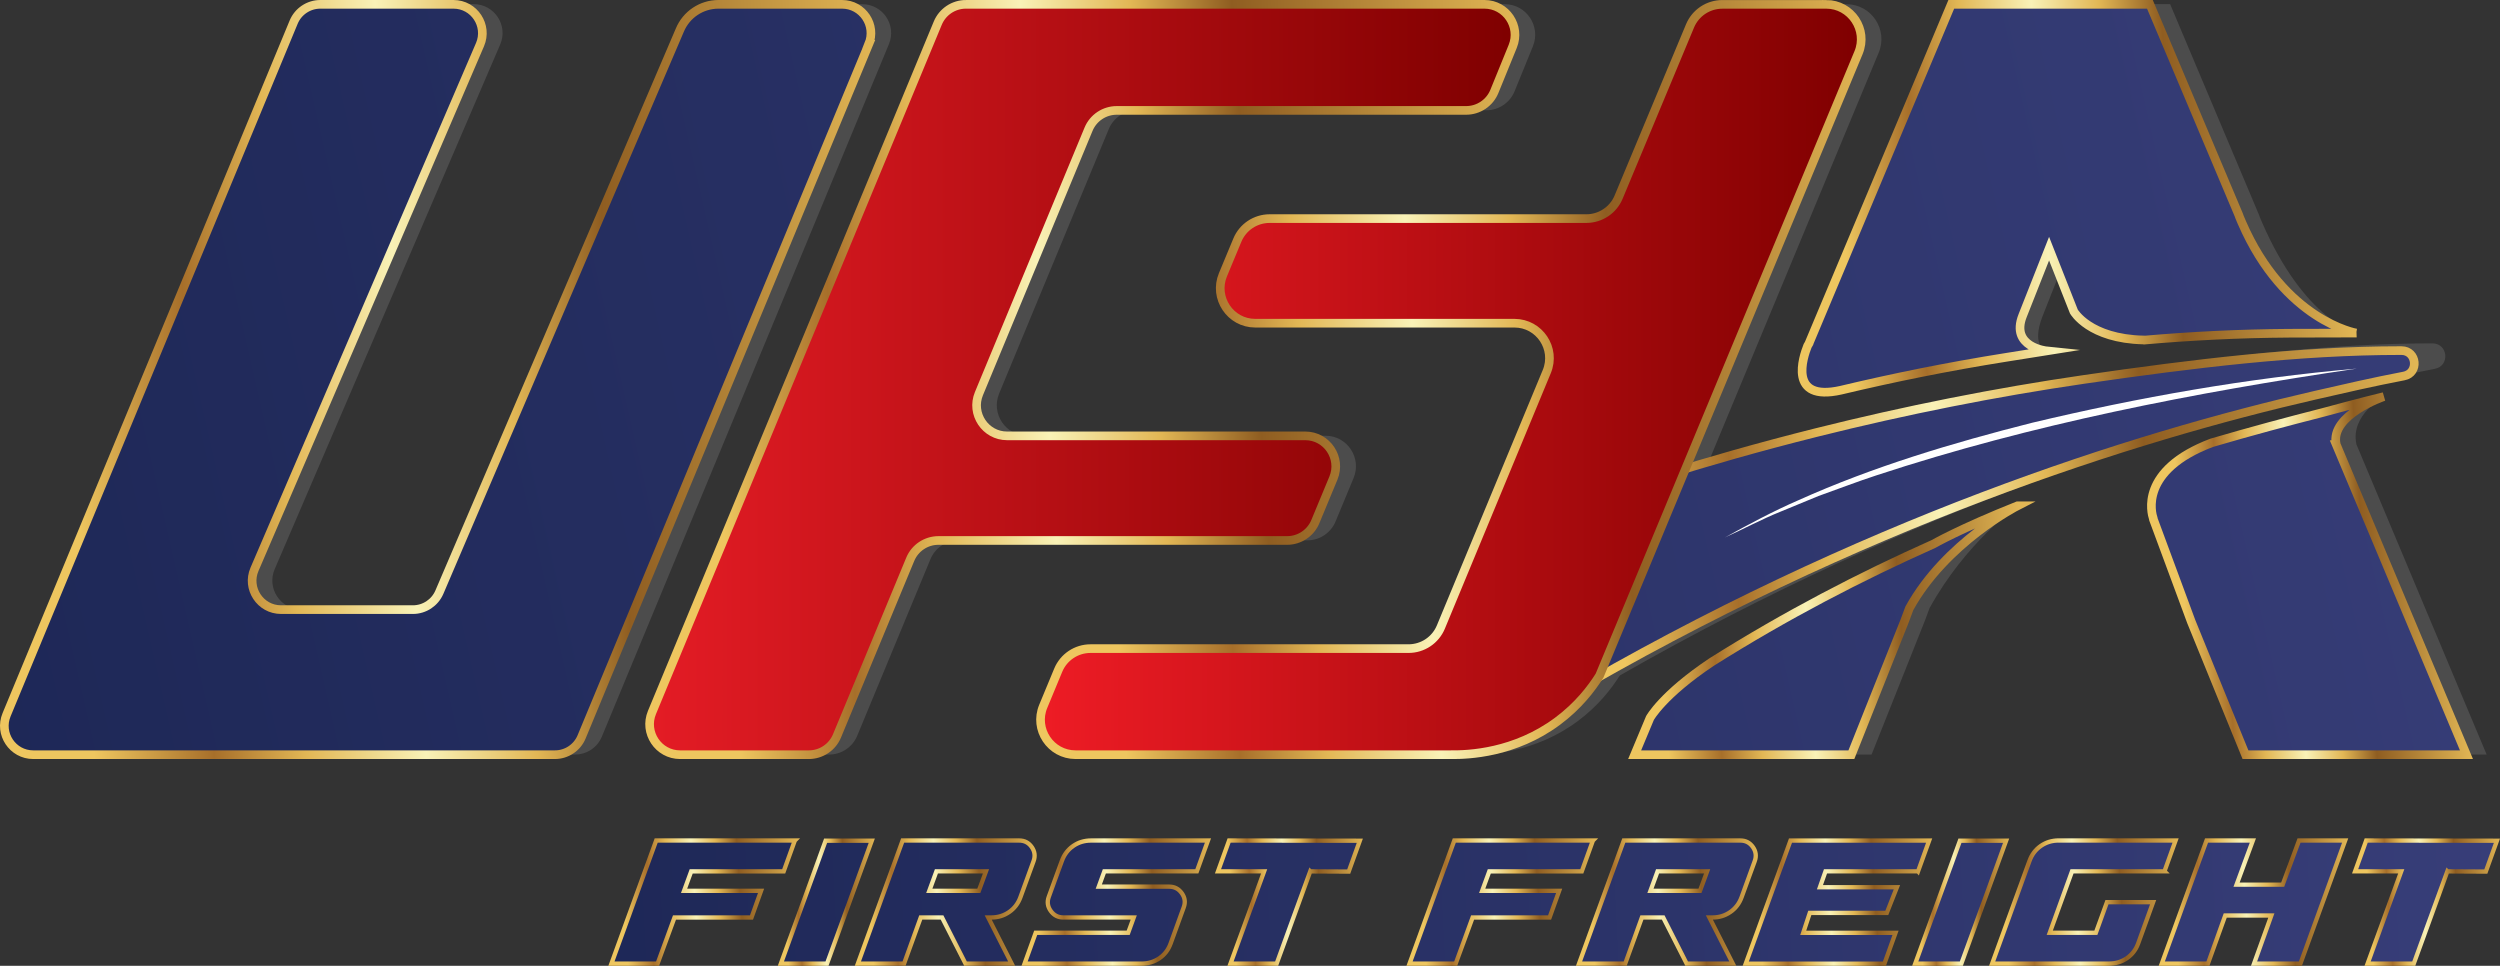 <svg xmlns="http://www.w3.org/2000/svg" xmlns:xlink="http://www.w3.org/1999/xlink" id="Layer_2" viewBox="0 0 577.65 223.16"><rect x="0" y="0" width="577.65" height="223.16" fill="#333333" stroke="none"/><defs><style>      .cls-1 {        stroke: url(#linear-gradient-20);      }      .cls-1, .cls-2, .cls-3, .cls-4, .cls-5, .cls-6, .cls-7 {        stroke-width: 2px;      }      .cls-1, .cls-2, .cls-3, .cls-4, .cls-5, .cls-6, .cls-7, .cls-8, .cls-9, .cls-10, .cls-11, .cls-12, .cls-13, .cls-14, .cls-15, .cls-16, .cls-17, .cls-18, .cls-19 {        stroke-miterlimit: 10;      }      .cls-1, .cls-2, .cls-3, .cls-4, .cls-8, .cls-9, .cls-10, .cls-11, .cls-12, .cls-13, .cls-14, .cls-15, .cls-16, .cls-17, .cls-18, .cls-19 {        fill: none;      }      .cls-2 {        stroke: url(#linear-gradient-28);      }      .cls-3 {        stroke: url(#linear-gradient-29);      }      .cls-4 {        stroke: url(#linear-gradient-19);      }      .cls-20 {        fill: url(#linear-gradient-8);      }      .cls-21 {        fill: url(#linear-gradient-7);      }      .cls-22 {        fill: url(#linear-gradient-5);      }      .cls-23 {        fill: url(#linear-gradient-6);      }      .cls-24 {        fill: url(#linear-gradient-9);      }      .cls-25 {        fill: url(#linear-gradient-4);      }      .cls-26 {        fill: url(#linear-gradient-3);      }      .cls-27 {        fill: url(#linear-gradient-2);      }      .cls-5 {        fill: url(#linear-gradient-22);        stroke: url(#linear-gradient-23);      }      .cls-6 {        fill: url(#linear-gradient-24);        stroke: url(#linear-gradient-25);      }      .cls-7 {        fill: url(#linear-gradient-26);        stroke: url(#linear-gradient-27);      }      .cls-28 {        fill: url(#linear-gradient);      }      .cls-8 {        stroke: url(#linear-gradient-32);      }      .cls-9 {        stroke: url(#linear-gradient-37);      }      .cls-10 {        stroke: url(#linear-gradient-36);      }      .cls-11 {        stroke: url(#linear-gradient-39);      }      .cls-12 {        stroke: url(#linear-gradient-38);      }      .cls-13 {        stroke: url(#linear-gradient-34);      }      .cls-14 {        stroke: url(#linear-gradient-30);      }      .cls-15 {        stroke: url(#linear-gradient-31);      }      .cls-16 {        stroke: url(#linear-gradient-33);      }      .cls-17 {        stroke: url(#linear-gradient-35);      }      .cls-18 {        stroke: url(#linear-gradient-40);      }      .cls-19 {        stroke: url(#linear-gradient-41);      }      .cls-29 {        fill: #fff;      }      .cls-30 {        fill: url(#linear-gradient-10);      }      .cls-31 {        fill: url(#linear-gradient-11);      }      .cls-32 {        fill: url(#linear-gradient-12);      }      .cls-33 {        fill: url(#linear-gradient-13);      }      .cls-34 {        fill: url(#linear-gradient-14);      }      .cls-35 {        fill: url(#linear-gradient-21);      }      .cls-36 {        fill: url(#linear-gradient-15);      }      .cls-37 {        fill: url(#linear-gradient-16);      }      .cls-38 {        fill: url(#linear-gradient-17);      }      .cls-39 {        fill: url(#linear-gradient-18);      }      .cls-40 {        fill: #4c4c4c;      }    </style><linearGradient id="linear-gradient" x1="122.78" y1="209.86" x2="622.75" y2="185.27" gradientUnits="userSpaceOnUse"><stop offset="0" stop-color="#1d2756"></stop><stop offset="1" stop-color="#3a407c"></stop></linearGradient><linearGradient id="linear-gradient-2" x1="122.88" y1="211.81" x2="622.84" y2="187.22" xlink:href="#linear-gradient"></linearGradient><linearGradient id="linear-gradient-3" x1="122.95" y1="213.27" x2="622.92" y2="188.68" xlink:href="#linear-gradient"></linearGradient><linearGradient id="linear-gradient-4" x1="123.04" y1="215.07" x2="623.01" y2="190.48" xlink:href="#linear-gradient"></linearGradient><linearGradient id="linear-gradient-5" x1="123.11" y1="216.62" x2="623.08" y2="192.03" xlink:href="#linear-gradient"></linearGradient><linearGradient id="linear-gradient-6" x1="123.23" y1="218.91" x2="623.19" y2="194.32" xlink:href="#linear-gradient"></linearGradient><linearGradient id="linear-gradient-7" x1="123.35" y1="221.44" x2="623.32" y2="196.85" xlink:href="#linear-gradient"></linearGradient><linearGradient id="linear-gradient-8" x1="123.44" y1="223.25" x2="623.41" y2="198.66" xlink:href="#linear-gradient"></linearGradient><linearGradient id="linear-gradient-9" x1="123.51" y1="224.67" x2="623.48" y2="200.08" xlink:href="#linear-gradient"></linearGradient><linearGradient id="linear-gradient-10" x1="123.58" y1="226.04" x2="623.54" y2="201.45" xlink:href="#linear-gradient"></linearGradient><linearGradient id="linear-gradient-11" x1="123.67" y1="227.96" x2="623.64" y2="203.37" xlink:href="#linear-gradient"></linearGradient><linearGradient id="linear-gradient-12" x1="123.75" y1="229.51" x2="623.72" y2="204.92" xlink:href="#linear-gradient"></linearGradient><linearGradient id="linear-gradient-13" x1="-32.87" y1="118.23" x2="637.4" y2="-34.54" xlink:href="#linear-gradient"></linearGradient><linearGradient id="linear-gradient-14" x1="-9.27" y1="221.79" x2="661" y2="69.01" xlink:href="#linear-gradient"></linearGradient><linearGradient id="linear-gradient-15" x1="-3.24" y1="248.24" x2="667.03" y2="95.47" xlink:href="#linear-gradient"></linearGradient><linearGradient id="linear-gradient-16" x1="-.37" y1="260.82" x2="669.9" y2="108.04" xlink:href="#linear-gradient"></linearGradient><linearGradient id="linear-gradient-17" x1="-23.84" y1="157.84" x2="646.43" y2="5.07" xlink:href="#linear-gradient"></linearGradient><linearGradient id="linear-gradient-18" x1="150.11" y1="87.69" x2="350.05" y2="87.69" gradientUnits="userSpaceOnUse"><stop offset="0" stop-color="#e41c25"></stop><stop offset="1" stop-color="#7f0000"></stop></linearGradient><linearGradient id="linear-gradient-19" x1="-4.98" y1="94.92" x2="207.22" y2="80.46" gradientUnits="userSpaceOnUse"><stop offset=".1" stop-color="#eec65f"></stop><stop offset=".23" stop-color="#a76f2a"></stop><stop offset=".33" stop-color="#e2b755"></stop><stop offset=".46" stop-color="#f9f2b7"></stop><stop offset=".58" stop-color="#e2b755"></stop><stop offset=".69" stop-color="#8f5d21"></stop><stop offset="1" stop-color="#e2b755"></stop></linearGradient><linearGradient id="linear-gradient-20" x1="352.94" y1="128.23" x2="560.9" y2="114.06" xlink:href="#linear-gradient-19"></linearGradient><linearGradient id="linear-gradient-21" x1="240.43" y1="87.69" x2="430.05" y2="87.69" gradientUnits="userSpaceOnUse"><stop offset="0" stop-color="#ee1c25"></stop><stop offset="1" stop-color="#7f0000"></stop></linearGradient><linearGradient id="linear-gradient-22" x1="-3.24" y1="248.24" x2="667.03" y2="95.47" xlink:href="#linear-gradient"></linearGradient><linearGradient id="linear-gradient-23" x1="374.51" y1="150.61" x2="468.42" y2="144.21" xlink:href="#linear-gradient-19"></linearGradient><linearGradient id="linear-gradient-24" x1="-.37" y1="260.82" x2="669.9" y2="108.04" xlink:href="#linear-gradient"></linearGradient><linearGradient id="linear-gradient-25" x1="497.47" y1="137.36" x2="568.49" y2="132.52" xlink:href="#linear-gradient-19"></linearGradient><linearGradient id="linear-gradient-26" x1="-23.84" y1="157.84" x2="646.43" y2="5.07" xlink:href="#linear-gradient"></linearGradient><linearGradient id="linear-gradient-27" x1="412.75" y1="47.41" x2="542.06" y2="38.6" xlink:href="#linear-gradient-19"></linearGradient><linearGradient id="linear-gradient-28" x1="143.95" y1="91.85" x2="355.8" y2="77.42" xlink:href="#linear-gradient-19"></linearGradient><linearGradient id="linear-gradient-29" x1="234.67" y1="96.74" x2="436.11" y2="83.02" xlink:href="#linear-gradient-19"></linearGradient><linearGradient id="linear-gradient-30" x1="139.6" y1="209.27" x2="185.21" y2="206.16" xlink:href="#linear-gradient-19"></linearGradient><linearGradient id="linear-gradient-31" x1="178.77" y1="209.29" x2="203.1" y2="207.63" xlink:href="#linear-gradient-19"></linearGradient><linearGradient id="linear-gradient-32" x1="196.61" y1="210.12" x2="240.2" y2="207.15" xlink:href="#linear-gradient-19"></linearGradient><linearGradient id="linear-gradient-33" x1="235.13" y1="209.99" x2="280.73" y2="206.88" xlink:href="#linear-gradient-19"></linearGradient><linearGradient id="linear-gradient-34" x1="281.19" y1="209" x2="315.78" y2="206.64" xlink:href="#linear-gradient-19"></linearGradient><linearGradient id="linear-gradient-35" x1="324.02" y1="209.27" x2="369.62" y2="206.16" xlink:href="#linear-gradient-19"></linearGradient><linearGradient id="linear-gradient-36" x1="363.24" y1="210.12" x2="406.83" y2="207.15" xlink:href="#linear-gradient-19"></linearGradient><linearGradient id="linear-gradient-37" x1="401.76" y1="209.99" x2="447.36" y2="206.88" xlink:href="#linear-gradient-19"></linearGradient><linearGradient id="linear-gradient-38" x1="440.87" y1="209.29" x2="465.2" y2="207.63" xlink:href="#linear-gradient-19"></linearGradient><linearGradient id="linear-gradient-39" x1="458.71" y1="209.99" x2="504.31" y2="206.88" xlink:href="#linear-gradient-19"></linearGradient><linearGradient id="linear-gradient-40" x1="497.87" y1="209.99" x2="543.48" y2="206.88" xlink:href="#linear-gradient-19"></linearGradient><linearGradient id="linear-gradient-41" x1="543.94" y1="209" x2="578.53" y2="206.64" xlink:href="#linear-gradient-19"></linearGradient></defs><g id="Layer_1-2" data-name="Layer_1"><g><g><path class="cls-28" d="M183.65,194.21l-2.57,7.12h-21.37l-1.65,4.5h17.79l-2.21,6.16h-17.79l-3.91,10.66h-10.66l10.34-28.45h32.04Z"></path><path class="cls-27" d="M180.43,222.66l10.34-28.41h10.66l-10.34,28.41h-10.66Z"></path><path class="cls-26" d="M198.22,222.66l10.34-28.45h26.94c1.23,0,2.19.51,2.9,1.52.7,1.01.84,2.1.41,3.26l-3.03,8.32c-.52,1.44-1.39,2.58-2.6,3.42-1.21.84-2.57,1.26-4.07,1.26h-.78l5.42,10.66h-10.66l-5.42-10.66h-4.92l-3.86,10.66h-10.66ZM216.37,201.33l-1.65,4.5h11.45l1.65-4.5h-11.45Z"></path><path class="cls-25" d="M276.54,201.33h-21.37l-1.29,3.54h16.27c1.23,0,2.2.51,2.92,1.52.72,1.01.87,2.1.44,3.26l-3.03,8.37c-.52,1.44-1.39,2.57-2.6,3.4-1.21.83-2.58,1.24-4.11,1.24h-27.03l2.57-7.13h21.37l1.29-3.54h-16.27c-1.23,0-2.2-.51-2.92-1.52s-.87-2.1-.44-3.26l3.03-8.32c.52-1.44,1.39-2.58,2.6-3.42,1.21-.84,2.58-1.26,4.11-1.26h27.03l-2.57,7.12Z"></path><path class="cls-22" d="M302.75,201.33l-7.77,21.33h-10.66l7.77-21.33h-10.66l2.57-7.12c13.42,0,23.49.02,30.2.05l-2.57,7.13-8.87-.05Z"></path><path class="cls-23" d="M368.06,194.21l-2.57,7.12h-21.37l-1.65,4.5h17.79l-2.21,6.16h-17.79l-3.91,10.66h-10.66l10.34-28.45h32.04Z"></path><path class="cls-21" d="M364.85,222.66l10.34-28.45h26.94c1.23,0,2.19.51,2.9,1.52.7,1.01.84,2.1.41,3.26l-3.03,8.32c-.52,1.44-1.39,2.58-2.6,3.42-1.21.84-2.57,1.26-4.07,1.26h-.78l5.42,10.66h-10.66l-5.42-10.66h-4.92l-3.86,10.66h-10.66ZM383,201.33l-1.65,4.5h11.45l1.65-4.5h-11.45Z"></path><path class="cls-20" d="M443.17,201.33h-21.37l-1.29,3.68h17.79l-2.34,5.93h-17.79l-1.52,4.6h21.33l-2.57,7.13h-32.04l10.34-28.45h32.04l-2.57,7.12Z"></path><path class="cls-24" d="M442.53,222.66l10.34-28.41h10.66l-10.34,28.41h-10.66Z"></path><path class="cls-30" d="M500.13,201.33h-21.37l-5.15,14.2h10.66l2.57-7.08h10.66l-3.45,9.52c-.52,1.44-1.39,2.58-2.6,3.42-1.21.84-2.58,1.26-4.11,1.26h-27.03l8.64-23.77c.52-1.44,1.39-2.58,2.6-3.42,1.21-.84,2.58-1.26,4.11-1.26h27.03l-2.57,7.12Z"></path><path class="cls-31" d="M541.87,194.21l-10.34,28.45h-10.71l4-11.12h-10.66l-4,11.12h-10.66l10.34-28.45h10.71l-3.77,10.2h10.66l3.77-10.2h10.66Z"></path><path class="cls-32" d="M565.49,201.33l-7.77,21.33h-10.66l7.77-21.33h-10.66l2.57-7.12c13.42,0,23.49.02,30.2.05l-2.57,7.13-8.87-.05Z"></path></g><g><g><path class="cls-40" d="M370.04,117.07c.18-1.05.91-1.92,1.91-2.29,7.86-2.85,27.76-9.71,54.88-16.5,20.69-5.18,41.48-9.31,61.78-12.27,25.34-3.69,49.91-6.67,73.17-6.67.09,0,.18,0,.27,0,3.6,0,4.09,5.2.56,5.87-7.2,1.38-13.65,2.87-20.46,4.43-41.82,9.59-105.07,29.5-174.46,70.25-2.17,1.28-4.84-.57-4.42-3.05l6.78-39.78Z"></path><path class="cls-40" d="M388.34,125.8s82.63-32.49,146.54-40.61l-146.54,40.61Z"></path></g><g><path class="cls-40" d="M466.16,116.87c-5.06,1.74-14.73,8.78-14.73,8.78-16.84,7.51-34.13,16.47-51.27,27.28-11.36,7.59-14.25,12.94-14.25,12.94l-3.54,8.47h50.08l12.27-30.81,1.13-3.03c8.36-15.18,20.32-23.63,20.32-23.63Z"></path><path class="cls-40" d="M544.46,102.61v-.02c-1.41-6.76,6.33-10.95,6.33-10.95-4.63,1.1-9.52,3.66-9.52,3.66-7.89,2.01-16.48,4.3-25.56,6.97-16.79,6.34-13.92,16.31-13.51,17.5l.03.19h0l8.75,23.64,12.52,30.74h51.06l-30.11-71.73Z"></path><path class="cls-40" d="M544.44,76.96s-11.92-2.88-21.76-25.55l-.52-1.23h0c-.08-.2-.16-.46-.23-.62L501.43.96h-45.9l-32.88,78.35v.02l-.32.55c-1.02,2.54-3.13,11.76,3.11,10.26.05-.01,5.76-1.34,5.81-1.35,11.76-2.8,21.38-4.49,34.93-6.64l6.72-1.07s-3.78-.9-.88-8.19l6.11-15.48,5.73,14.53h0s3.55,6.29,16.09,6.58c0,0,.01.04.02.04,10.9-.96,22.11-1.52,33.51-1.6h10.99Z"></path></g><path class="cls-40" d="M227.86.97h119.81c5,0,8.41,5.07,6.53,9.71l-4.24,10.41c-1.08,2.65-3.66,4.39-6.53,4.39h-80.73c-2.85,0-5.42,1.72-6.51,4.35l-25.33,61.1c-1.92,4.64,1.49,9.75,6.51,9.75h68.89c5.02,0,8.43,5.11,6.51,9.75l-4.18,10.07c-1.09,2.63-3.66,4.35-6.51,4.35h-80.58c-2.85,0-5.42,1.72-6.51,4.35l-16.92,40.8c-1.09,2.63-3.66,4.35-6.51,4.35h-29.74c-5.02,0-8.43-5.11-6.51-9.75L221.35,5.32c1.09-2.63,3.66-4.35,6.51-4.35Z"></path><path class="cls-40" d="M426.63.97c5.76,0,9.68,5.86,7.47,11.18l-59.84,143.94c-1.87,2.98-4.94,7-9.73,10.55-9.9,7.34-20.55,7.76-24.62,7.71h-86.72c-5.76,0-9.68-5.86-7.47-11.18l3.46-8.34c1.25-3.02,4.2-4.99,7.47-4.99h73.48c3.27,0,6.22-1.97,7.47-4.99l24.47-59.02c2.21-5.32-1.71-11.18-7.47-11.18h-59.89c-5.77,0-9.68-5.86-7.47-11.19l3.33-8c1.25-3.02,4.2-4.98,7.47-4.98h73.17c3.26,0,6.21-1.96,7.46-4.97l16.5-39.56c1.26-3.01,4.2-4.97,7.46-4.97h24Z"></path><path class="cls-40" d="M205.4,10.19l-66.34,160.03c-1.03,2.49-3.47,4.12-6.16,4.12H12.35c-4.76,0-7.99-4.83-6.16-9.23L72.52,5.08c1.03-2.49,3.47-4.12,6.16-4.12h30.77c4.79,0,8.02,4.9,6.13,9.31l-52.11,121.24c-1.89,4.4,1.34,9.31,6.13,9.31h30.47c2.67,0,5.08-1.59,6.13-4.05L161.75,6.93c1.5-3.61,5.02-5.96,8.93-5.96h28.55c4.76,0,7.99,4.83,6.16,9.23Z"></path></g><path class="cls-33" d="M200.73,10.23l-66.34,160.03c-1.03,2.49-3.47,4.12-6.16,4.12H7.68c-4.76,0-7.99-4.83-6.16-9.23L67.85,5.12c1.03-2.49,3.47-4.12,6.16-4.12h30.77c4.79,0,8.02,4.9,6.13,9.31l-52.11,121.24c-1.89,4.4,1.34,9.31,6.13,9.31h30.47c2.67,0,5.08-1.59,6.13-4.05L157.08,6.96c1.5-3.61,5.02-5.96,8.93-5.96h28.55c4.76,0,7.99,4.83,6.16,9.23Z"></path><path class="cls-34" d="M362.87,118.74c.18-1.05.91-1.92,1.91-2.29,7.86-2.85,27.76-9.71,54.88-16.5,20.69-5.18,41.48-9.31,61.78-12.27,25.34-3.69,49.91-6.67,73.17-6.67.09,0,.18,0,.27,0,3.6,0,4.09,5.2.56,5.87-7.2,1.38-13.65,2.87-20.46,4.43-41.82,9.59-105.07,29.5-174.46,70.25-2.17,1.28-4.84-.57-4.42-3.05l6.78-39.78Z"></path><g><path class="cls-36" d="M466.16,116.87c-13.3,5.3-19.4,8.82-19.4,8.82-16.84,7.51-34.13,16.47-51.27,27.28-11.36,7.59-14.25,12.94-14.25,12.94l-3.54,8.47h50.08l12.27-30.81,1.13-3.03c8.36-15.18,24.99-23.67,24.99-23.67Z"></path><path class="cls-37" d="M539.8,102.65v-.02c-1.41-6.76,11-10.99,11-10.99-4.63,1.1-14.19,3.7-14.19,3.7-7.89,2.01-16.48,4.3-25.56,6.97-16.79,6.34-13.92,16.31-13.51,17.5l.03.19h0l8.75,23.64,12.52,30.74h51.06l-30.11-71.73Z"></path><path class="cls-38" d="M544.44,76.96s-16.59-2.84-26.43-25.52l-.52-1.23h0c-.08-.2-.16-.46-.23-.62L496.76,1h-45.9l-32.88,78.35v.02l-.32.55c-1.02,2.54-4.58,12.99,7.67,10.25.05-.01.07-.02.12-.03,11.76-2.8,24.53-5.42,38.08-7.57l9.37-1.49s-8.45-.86-5.55-8.15l6.11-15.48,5.73,14.53h0s3.55,6.29,16.09,6.58c0,0,.01.04.02.04,10.9-.96,22.11-1.52,33.51-1.6l15.66-.04Z"></path></g><path class="cls-39" d="M223.19,1h119.81c5,0,8.41,5.07,6.53,9.71l-4.24,10.41c-1.08,2.65-3.66,4.39-6.53,4.39h-80.73c-2.85,0-5.42,1.72-6.51,4.35l-25.33,61.1c-1.92,4.64,1.49,9.75,6.51,9.75h68.89c5.02,0,8.43,5.11,6.51,9.75l-4.18,10.07c-1.09,2.63-3.66,4.35-6.51,4.35h-80.58c-2.85,0-5.42,1.72-6.51,4.35l-16.92,40.8c-1.09,2.63-3.66,4.35-6.51,4.35h-29.74c-5.02,0-8.43-5.11-6.51-9.75L216.68,5.35c1.09-2.63,3.66-4.35,6.51-4.35Z"></path><path class="cls-4" d="M200.73,10.23l-66.34,160.03c-1.03,2.49-3.47,4.12-6.16,4.12H7.68c-4.76,0-7.99-4.83-6.16-9.23L67.85,5.12c1.03-2.49,3.47-4.12,6.16-4.12h30.77c4.79,0,8.02,4.9,6.13,9.31l-52.11,121.24c-1.89,4.4,1.34,9.31,6.13,9.31h30.47c2.67,0,5.08-1.59,6.13-4.05L157.08,6.96c1.5-3.61,5.02-5.96,8.93-5.96h28.55c4.76,0,7.99,4.83,6.16,9.23Z"></path><path class="cls-1" d="M362.87,118.74c.18-1.05.91-1.92,1.91-2.29,7.86-2.85,27.76-9.71,54.88-16.5,20.69-5.18,41.48-9.31,61.78-12.27,25.34-3.69,49.91-6.67,73.17-6.67.09,0,.18,0,.27,0,3.6,0,4.09,5.2.56,5.87-7.2,1.38-13.65,2.87-20.46,4.43-41.82,9.59-105.07,29.5-174.46,70.25-2.17,1.28-4.84-.57-4.42-3.05l6.78-39.78Z"></path><path class="cls-35" d="M421.96,1c5.76,0,9.68,5.86,7.47,11.18l-59.84,143.94c-1.87,2.98-4.94,7-9.73,10.55-9.9,7.34-20.55,7.76-24.62,7.71h-86.72c-5.76,0-9.68-5.86-7.47-11.18l3.46-8.34c1.25-3.02,4.2-4.99,7.47-4.99h73.48c3.27,0,6.22-1.97,7.47-4.99l24.47-59.02c2.21-5.32-1.71-11.18-7.47-11.18h-59.89c-5.77,0-9.68-5.86-7.47-11.19l3.33-8c1.25-3.02,4.2-4.98,7.47-4.98h73.17c3.26,0,6.21-1.96,7.46-4.97l16.5-39.56c1.26-3.01,4.2-4.97,7.46-4.97h24Z"></path><g><path class="cls-5" d="M466.16,116.87c-13.3,5.3-19.4,8.82-19.4,8.82-16.84,7.51-34.13,16.47-51.27,27.28-11.36,7.59-14.25,12.94-14.25,12.94l-3.54,8.47h50.08l12.27-30.81,1.13-3.03c8.36-15.18,24.99-23.67,24.99-23.67Z"></path><path class="cls-6" d="M539.8,102.65v-.02c-1.41-6.76,11-10.99,11-10.99-4.63,1.1-14.19,3.7-14.19,3.7-7.89,2.01-16.48,4.3-25.56,6.97-16.79,6.34-13.92,16.31-13.51,17.5l.03.19h0l8.75,23.64,12.52,30.74h51.06l-30.11-71.73Z"></path><path class="cls-7" d="M544.44,76.96s-16.59-2.84-26.43-25.52l-.52-1.23h0c-.08-.2-.16-.46-.23-.62L496.76,1h-45.9l-32.88,78.35v.02l-.32.55c-1.02,2.54-4.58,12.99,7.67,10.25.05-.01.07-.02.12-.03,11.76-2.8,24.53-5.42,38.08-7.57l9.37-1.49s-8.45-.86-5.55-8.15l6.11-15.48,5.73,14.53h0s3.55,6.29,16.09,6.58c0,0,.01.04.02.04,10.9-.96,22.11-1.52,33.51-1.6l15.66-.04Z"></path></g><path class="cls-2" d="M223.19,1h119.81c5,0,8.41,5.07,6.53,9.71l-4.24,10.41c-1.08,2.65-3.66,4.39-6.53,4.39h-80.73c-2.85,0-5.42,1.72-6.51,4.35l-25.33,61.1c-1.92,4.64,1.49,9.75,6.51,9.75h68.89c5.02,0,8.43,5.11,6.51,9.75l-4.18,10.07c-1.09,2.63-3.66,4.35-6.51,4.35h-80.58c-2.85,0-5.42,1.72-6.51,4.35l-16.92,40.8c-1.09,2.63-3.66,4.35-6.51,4.35h-29.74c-5.02,0-8.43-5.11-6.51-9.75L216.68,5.35c1.09-2.63,3.66-4.35,6.51-4.35Z"></path><path class="cls-3" d="M421.96,1c5.76,0,9.68,5.86,7.47,11.18l-59.84,143.94c-1.87,2.98-4.94,7-9.73,10.55-9.9,7.34-20.55,7.76-24.62,7.71h-86.72c-5.76,0-9.68-5.86-7.47-11.18l3.46-8.34c1.25-3.02,4.2-4.99,7.47-4.99h73.48c3.27,0,6.22-1.97,7.47-4.99l24.47-59.02c2.21-5.32-1.71-11.18-7.47-11.18h-59.89c-5.77,0-9.68-5.86-7.47-11.19l3.33-8c1.25-3.02,4.2-4.98,7.47-4.98h73.17c3.26,0,6.21-1.96,7.46-4.97l16.5-39.56c1.26-3.01,4.2-4.97,7.46-4.97h24Z"></path><path class="cls-29" d="M544.44,85.19c-37.46,5.53-74.84,12.79-110.86,24.64-4.18,1.35-9.22,3.3-13.38,4.77-2.16.91-6.58,2.73-8.76,3.61-4.38,1.76-8.6,4.04-12.9,5.98,5.44-3,11.22-6.1,16.94-8.58,17.31-7.79,35.7-13.28,54.07-17.93,24.58-5.86,49.7-10.31,74.88-12.5h0Z"></path><g><path class="cls-14" d="M183.65,194.21l-2.57,7.12h-21.37l-1.65,4.5h17.79l-2.21,6.16h-17.79l-3.91,10.66h-10.66l10.34-28.45h32.04Z"></path><path class="cls-15" d="M180.43,222.66l10.34-28.41h10.66l-10.34,28.41h-10.66Z"></path><path class="cls-8" d="M198.22,222.66l10.34-28.45h26.94c1.23,0,2.19.51,2.9,1.52.7,1.01.84,2.1.41,3.26l-3.03,8.32c-.52,1.44-1.39,2.58-2.6,3.42-1.21.84-2.57,1.26-4.07,1.26h-.78l5.42,10.66h-10.66l-5.42-10.66h-4.92l-3.86,10.66h-10.66ZM216.37,201.33l-1.65,4.5h11.45l1.65-4.5h-11.45Z"></path><path class="cls-16" d="M276.54,201.33h-21.37l-1.29,3.54h16.27c1.23,0,2.2.51,2.92,1.52.72,1.01.87,2.1.44,3.26l-3.03,8.37c-.52,1.44-1.39,2.57-2.6,3.4-1.21.83-2.58,1.24-4.11,1.24h-27.03l2.57-7.13h21.37l1.29-3.54h-16.27c-1.23,0-2.2-.51-2.92-1.52s-.87-2.1-.44-3.26l3.03-8.32c.52-1.44,1.39-2.58,2.6-3.42,1.21-.84,2.58-1.26,4.11-1.26h27.03l-2.57,7.12Z"></path><path class="cls-13" d="M302.75,201.33l-7.77,21.33h-10.66l7.77-21.33h-10.66l2.57-7.12c13.42,0,23.49.02,30.2.05l-2.57,7.13-8.87-.05Z"></path><path class="cls-17" d="M368.06,194.21l-2.57,7.12h-21.37l-1.65,4.5h17.79l-2.21,6.16h-17.79l-3.91,10.66h-10.66l10.34-28.45h32.04Z"></path><path class="cls-10" d="M364.85,222.66l10.34-28.45h26.94c1.23,0,2.19.51,2.9,1.52.7,1.01.84,2.1.41,3.26l-3.03,8.32c-.52,1.44-1.39,2.58-2.6,3.42-1.21.84-2.57,1.26-4.07,1.26h-.78l5.42,10.66h-10.66l-5.42-10.66h-4.92l-3.86,10.66h-10.66ZM383,201.33l-1.65,4.5h11.45l1.65-4.5h-11.45Z"></path><path class="cls-9" d="M443.17,201.33h-21.37l-1.29,3.68h17.79l-2.34,5.93h-17.79l-1.52,4.6h21.33l-2.57,7.13h-32.04l10.34-28.45h32.04l-2.57,7.12Z"></path><path class="cls-12" d="M442.53,222.66l10.34-28.41h10.66l-10.34,28.41h-10.66Z"></path><path class="cls-11" d="M500.13,201.33h-21.37l-5.15,14.2h10.66l2.57-7.08h10.66l-3.45,9.52c-.52,1.44-1.39,2.58-2.6,3.42-1.21.84-2.58,1.26-4.11,1.26h-27.03l8.64-23.77c.52-1.44,1.39-2.58,2.6-3.42,1.21-.84,2.58-1.26,4.11-1.26h27.03l-2.57,7.12Z"></path><path class="cls-18" d="M541.87,194.21l-10.34,28.45h-10.71l4-11.12h-10.66l-4,11.12h-10.66l10.34-28.45h10.71l-3.77,10.2h10.66l3.77-10.2h10.66Z"></path><path class="cls-19" d="M565.49,201.33l-7.77,21.33h-10.66l7.77-21.33h-10.66l2.57-7.12c13.42,0,23.49.02,30.2.05l-2.57,7.13-8.87-.05Z"></path></g></g></g></svg>